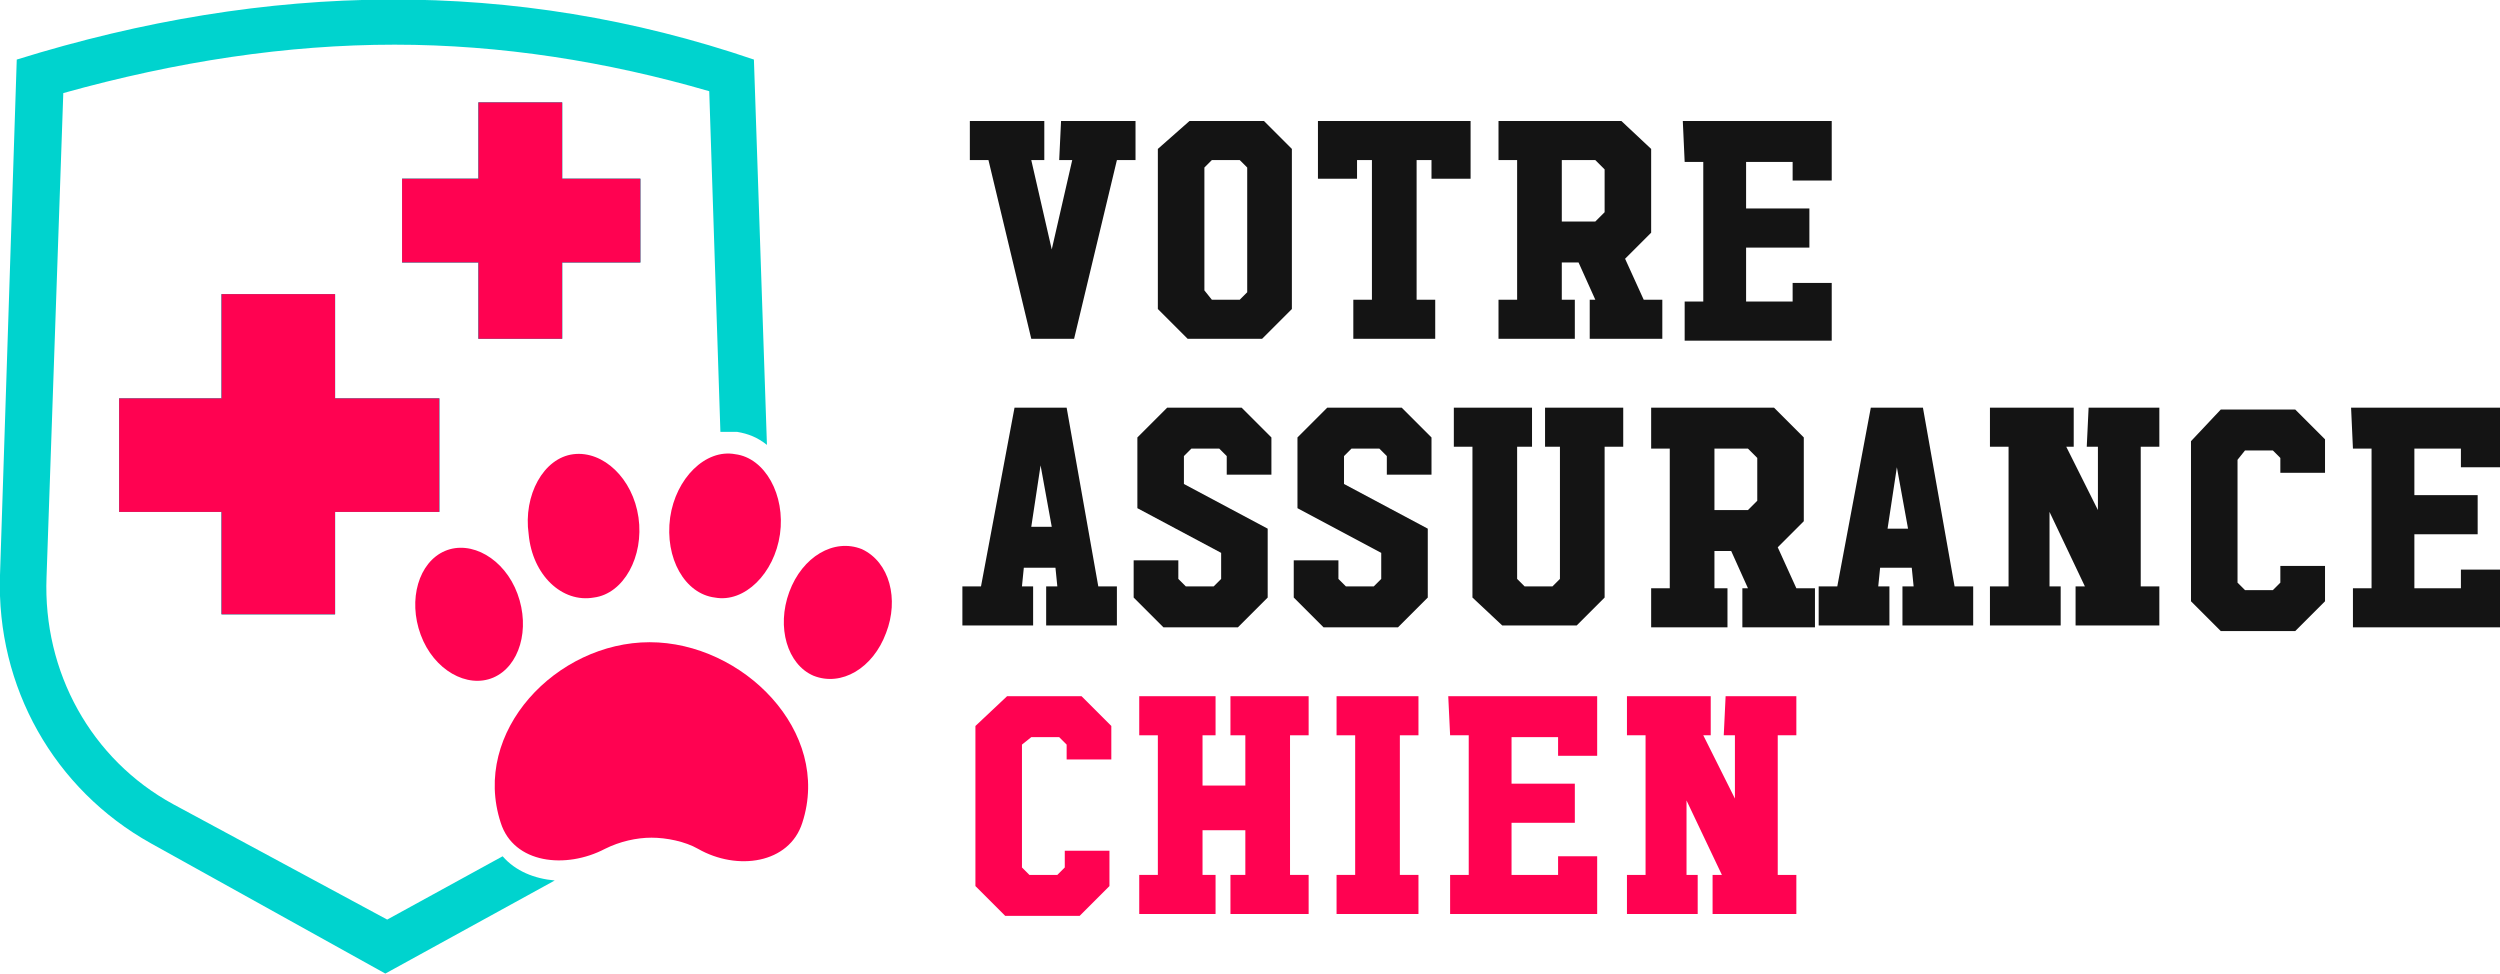 <?xml version="1.0" encoding="utf-8"?>
<!-- Generator: Adobe Illustrator 24.1.0, SVG Export Plug-In . SVG Version: 6.00 Build 0)  -->
<svg version="1.1" id="Layer_1" xmlns="http://www.w3.org/2000/svg" xmlns:xlink="http://www.w3.org/1999/xlink" x="0px" y="0px"
	 width="134.3px" height="52.3px" viewBox="0 0 134.3 52.3" style="enable-background:new 0 0 134.3 52.3;" xml:space="preserve">
<style type="text/css">
	.st0{fill:#00D3CE;}
	.st1{fill:#FF0251;}
	.st2{fill:#141414;}
</style>
<g>
	<g>
		<polygon class="st0" points="30.2,9.6 30.2,5.5 25.7,5.5 25.7,9.6 21.6,9.6 21.6,14.1 25.7,14.1 25.7,18.2 30.2,18.2 30.2,14.1 
			34.4,14.1 34.4,9.6 		"/>
		<polygon class="st0" points="18,21.4 18,15.8 11.9,15.8 11.9,21.4 6.4,21.4 6.4,27.5 11.9,27.5 11.9,33 18,33 18,27.5 23.6,27.5 
			23.6,21.4 		"/>
		<polygon class="st0" points="30.2,9.6 30.2,5.5 25.7,5.5 25.7,9.6 21.6,9.6 21.6,14.1 25.7,14.1 25.7,18.2 30.2,18.2 30.2,14.1 
			34.4,14.1 34.4,9.6 		"/>
		<polygon class="st0" points="18,15.8 11.9,15.8 11.9,21.4 6.4,21.4 6.4,27.5 11.9,27.5 11.9,33 18,33 18,27.5 23.6,27.5 
			23.6,21.4 18,21.4 		"/>
		<path class="st0" d="M40.5,3.2C27.6-1.2,14.4-1,0.9,3.2L0,30.9c-0.2,6,2.9,11.5,8.1,14.4l12.6,7l9.1-5c-1.1-0.1-2.1-0.5-2.8-1.3
			l-6.2,3.4L9.3,43.2c-4.4-2.4-7-7.1-6.8-12.2l0.9-26c6.1-1.7,12-2.6,17.8-2.6c5.7,0,11.4,0.9,16.9,2.5l0.6,18.3c0.1,0,0.3,0,0.4,0
			c0.2,0,0.3,0,0.5,0c0.6,0.1,1.1,0.3,1.6,0.7L40.5,3.2z"/>
		<polygon class="st1" points="30.2,5.5 25.7,5.5 25.7,9.6 21.6,9.6 21.6,14.1 25.7,14.1 25.7,18.2 30.2,18.2 30.2,14.1 34.4,14.1 
			34.4,9.6 30.2,9.6 		"/>
		<polygon class="st1" points="18,33 18,27.5 23.6,27.5 23.6,21.4 18,21.4 18,15.8 11.9,15.8 11.9,21.4 6.4,21.4 6.4,27.5 
			11.9,27.5 11.9,33 		"/>
	</g>
	<g>
		<path class="st1" d="M43.1,44.2c-0.7,2.2-3.5,2.6-5.6,1.4c-0.7-0.4-1.7-0.6-2.5-0.6c-0.8,0-1.7,0.2-2.5,0.6
			c-2.1,1.1-4.9,0.8-5.6-1.4c-1.6-4.9,3-9.7,8-9.7S44.7,39.3,43.1,44.2z"/>
		<path class="st1" d="M28.4,28.7c-0.3-2.1,0.8-4.1,2.4-4.3c1.6-0.2,3.2,1.3,3.5,3.4c0.3,2.1-0.8,4.1-2.4,4.3
			C30.2,32.4,28.6,30.9,28.4,28.7z"/>
		<path class="st1" d="M26.5,36.4c-1.4,0.6-3.2-0.4-3.9-2.3c-0.7-1.9-0.1-3.9,1.3-4.5c1.4-0.6,3.2,0.4,3.9,2.3
			C28.5,33.8,27.9,35.8,26.5,36.4z"/>
		<path class="st1" d="M36,27.8c0.3-2.1,1.9-3.7,3.5-3.4c1.6,0.2,2.7,2.2,2.4,4.3c-0.3,2.1-1.9,3.7-3.5,3.4
			C36.8,31.9,35.7,30,36,27.8z"/>
		<path class="st1" d="M47.6,34c-0.7,1.9-2.4,2.9-3.9,2.3c-1.4-0.6-2-2.6-1.3-4.5c0.7-1.9,2.4-2.9,3.9-2.3
			C47.8,30.2,48.3,32.2,47.6,34z"/>
	</g>
</g>
<g>
	<path class="st2" d="M57,6.5l4,0l0,2.1h-1l-2.3,9.6l-2.3,0l-2.3-9.6l-1,0l0-2.1l4,0l0,2.1h-0.7l1.1,4.8l1.1-4.8l-0.7,0L57,6.5z"/>
	<path class="st2" d="M63.9,6.5l4,0L69.4,8l0,8.6l-1.6,1.6l-4,0l-1.6-1.6l0-8.6L63.9,6.5z M65.1,16.1h1.5l0.4-0.4L67,9l-0.4-0.4
		h-1.5L64.7,9l0,6.6L65.1,16.1z"/>
	<path class="st2" d="M70.8,6.5l8.2,0l0,3.1l-2.1,0v-1h-0.8l0,7.5h1l0,2.1l-4.4,0l0-2.1h1l0-7.5h-0.8v1l-2.1,0L70.8,6.5z"/>
	<path class="st2" d="M80.5,6.5l6.6,0L88.7,8l0,4.5l-1.4,1.4l1,2.2h1l0,2.1l-3.9,0l0-2.1l0.3,0l-0.9-2h-0.9l0,2h0.7l0,2.1l-4.1,0
		l0-2.1h1l0-7.5h-1L80.5,6.5z M83.9,8.6l0,3.3l1.8,0l0.5-0.5V9.1l-0.5-0.5L83.9,8.6z"/>
	<path class="st2" d="M90.4,6.5l8,0l0,3.2h-2.1v-1l-2.5,0v2.5l3.4,0l0,2.1l-3.4,0v2.9l2.5,0v-1h2.1l0,3.1h0v0l-7.9,0l0-2.1l1,0
		l0-7.5l-1,0L90.4,6.5z"/>
	<path class="st2" d="M54.5,21.9l2.8,0l1.7,9.6l1,0l0,2.1l-3.8,0l0-2.1h0.6l-0.1-1h-1.7l-0.1,1h0.6l0,2.1l-3.8,0l0-2.1l1,0
		L54.5,21.9z M55.9,25l-0.5,3.3h1.1L55.9,25z"/>
	<path class="st2" d="M62.7,21.9l4,0l1.6,1.6v2l-2.4,0v-1l-0.4-0.4l-1.5,0l-0.4,0.4V26l4.5,2.4v3.7l-1.6,1.6l-4,0l-1.6-1.6v-2l2.4,0
		l0,1l0.4,0.4l1.5,0l0.4-0.4v-1.4l-4.5-2.4l0-3.8L62.7,21.9z"/>
	<path class="st2" d="M71.3,21.9l4,0l1.6,1.6v2l-2.4,0v-1l-0.4-0.4l-1.5,0l-0.4,0.4V26l4.5,2.4v3.7l-1.6,1.6l-4,0l-1.6-1.6v-2l2.4,0
		l0,1l0.4,0.4l1.5,0l0.4-0.4v-1.4l-4.5-2.4l0-3.8L71.3,21.9z"/>
	<path class="st2" d="M83,21.9l4.2,0l0,2.1h-1l0,8.1l-1.5,1.5l-4,0l-1.6-1.5l0-8.1h-1l0-2.1l4.2,0l0,2.1h-0.8l0,7.1l0.4,0.4l1.5,0
		l0.4-0.4l0-7.1H83L83,21.9z"/>
	<path class="st2" d="M88.7,21.9l6.6,0l1.6,1.6l0,4.5l-1.4,1.4l1,2.2h1l0,2.1l-3.9,0l0-2.1h0.3l-0.9-2h-0.9l0,2h0.7l0,2.1l-4.1,0
		l0-2.1h1l0-7.5h-1L88.7,21.9z M92.1,24.1l0,3.3l1.8,0l0.5-0.5v-2.3l-0.5-0.5L92.1,24.1z"/>
	<path class="st2" d="M100.5,21.9l2.8,0l1.7,9.6h1l0,2.1l-3.8,0l0-2.1h0.6l-0.1-1h-1.7l-0.1,1l0.6,0l0,2.1l-3.8,0l0-2.1l1,0
		L100.5,21.9z M101.9,25.1l-0.5,3.3h1.1L101.9,25.1z"/>
	<path class="st2" d="M112.2,21.9l3.8,0l0,2.1h-1l0,7.5h1l0,2.1l-4.5,0l0-2.1h0.5l-1.9-4v4h0.6l0,2.1l-3.8,0l0-2.1h1l0-7.5h-1l0-2.1
		l4.5,0l0,2.1l-0.4,0l1.7,3.4l0-3.4h-0.6L112.2,21.9z"/>
	<path class="st2" d="M119.3,22l4,0l1.6,1.6v1.8l-2.4,0v-0.8l-0.4-0.4l-1.5,0l-0.4,0.5l0,6.6l0.4,0.4l1.5,0l0.4-0.4v-0.9l2.4,0v1.9
		l-1.6,1.6l-4,0l-1.6-1.6l0-8.6L119.3,22z"/>
	<path class="st2" d="M126.3,21.9l8,0l0,3.2h-2.1v-1l-2.5,0v2.5l3.4,0l0,2.1l-3.4,0v2.9l2.5,0v-1h2.1l0,3.1h0v0l-7.9,0l0-2.1l1,0
		l0-7.5l-1,0L126.3,21.9z"/>
	<path class="st1" d="M54.1,37.4l4,0l1.6,1.6v1.8l-2.4,0V40l-0.4-0.4h-1.5L54.9,40l0,6.6l0.4,0.4h1.5l0.4-0.4v-0.9l2.4,0v1.9
		l-1.6,1.6l-4,0l-1.6-1.6l0-8.6L54.1,37.4z"/>
	<path class="st1" d="M66.1,37.4l4.2,0l0,2.1l-1,0l0,7.5l1,0l0,2.1l-4.2,0l0-2.1h0.8l0-2.4l-2.3,0l0,2.4l0.7,0l0,2.1l-4.1,0l0-2.1h1
		l0-7.5h-1l0-2.1l4.1,0l0,2.1l-0.7,0l0,2.7l2.3,0l0-2.7h-0.8L66.1,37.4z"/>
	<path class="st1" d="M71.8,37.4l4.4,0l0,2.1l-1,0l0,7.5l1,0l0,2.1l-4.4,0l0-2.1l1,0l0-7.5l-1,0L71.8,37.4z"/>
	<path class="st1" d="M77.8,37.4l8,0l0,3.2l-2.1,0v-1l-2.5,0v2.5l3.4,0l0,2.1l-3.4,0V47l2.5,0v-1l2.1,0l0,3.1h0v0l-7.9,0l0-2.1h1
		l0-7.5l-1,0L77.8,37.4z"/>
	<path class="st1" d="M92.7,37.4l3.8,0l0,2.1l-1,0l0,7.5l1,0l0,2.1l-4.5,0l0-2.1h0.5l-1.9-4v4l0.6,0l0,2.1l-3.8,0l0-2.1l1,0l0-7.5
		l-1,0l0-2.1l4.5,0l0,2.1h-0.4l1.7,3.4l0-3.4l-0.6,0L92.7,37.4z"/>
</g>
</svg>
